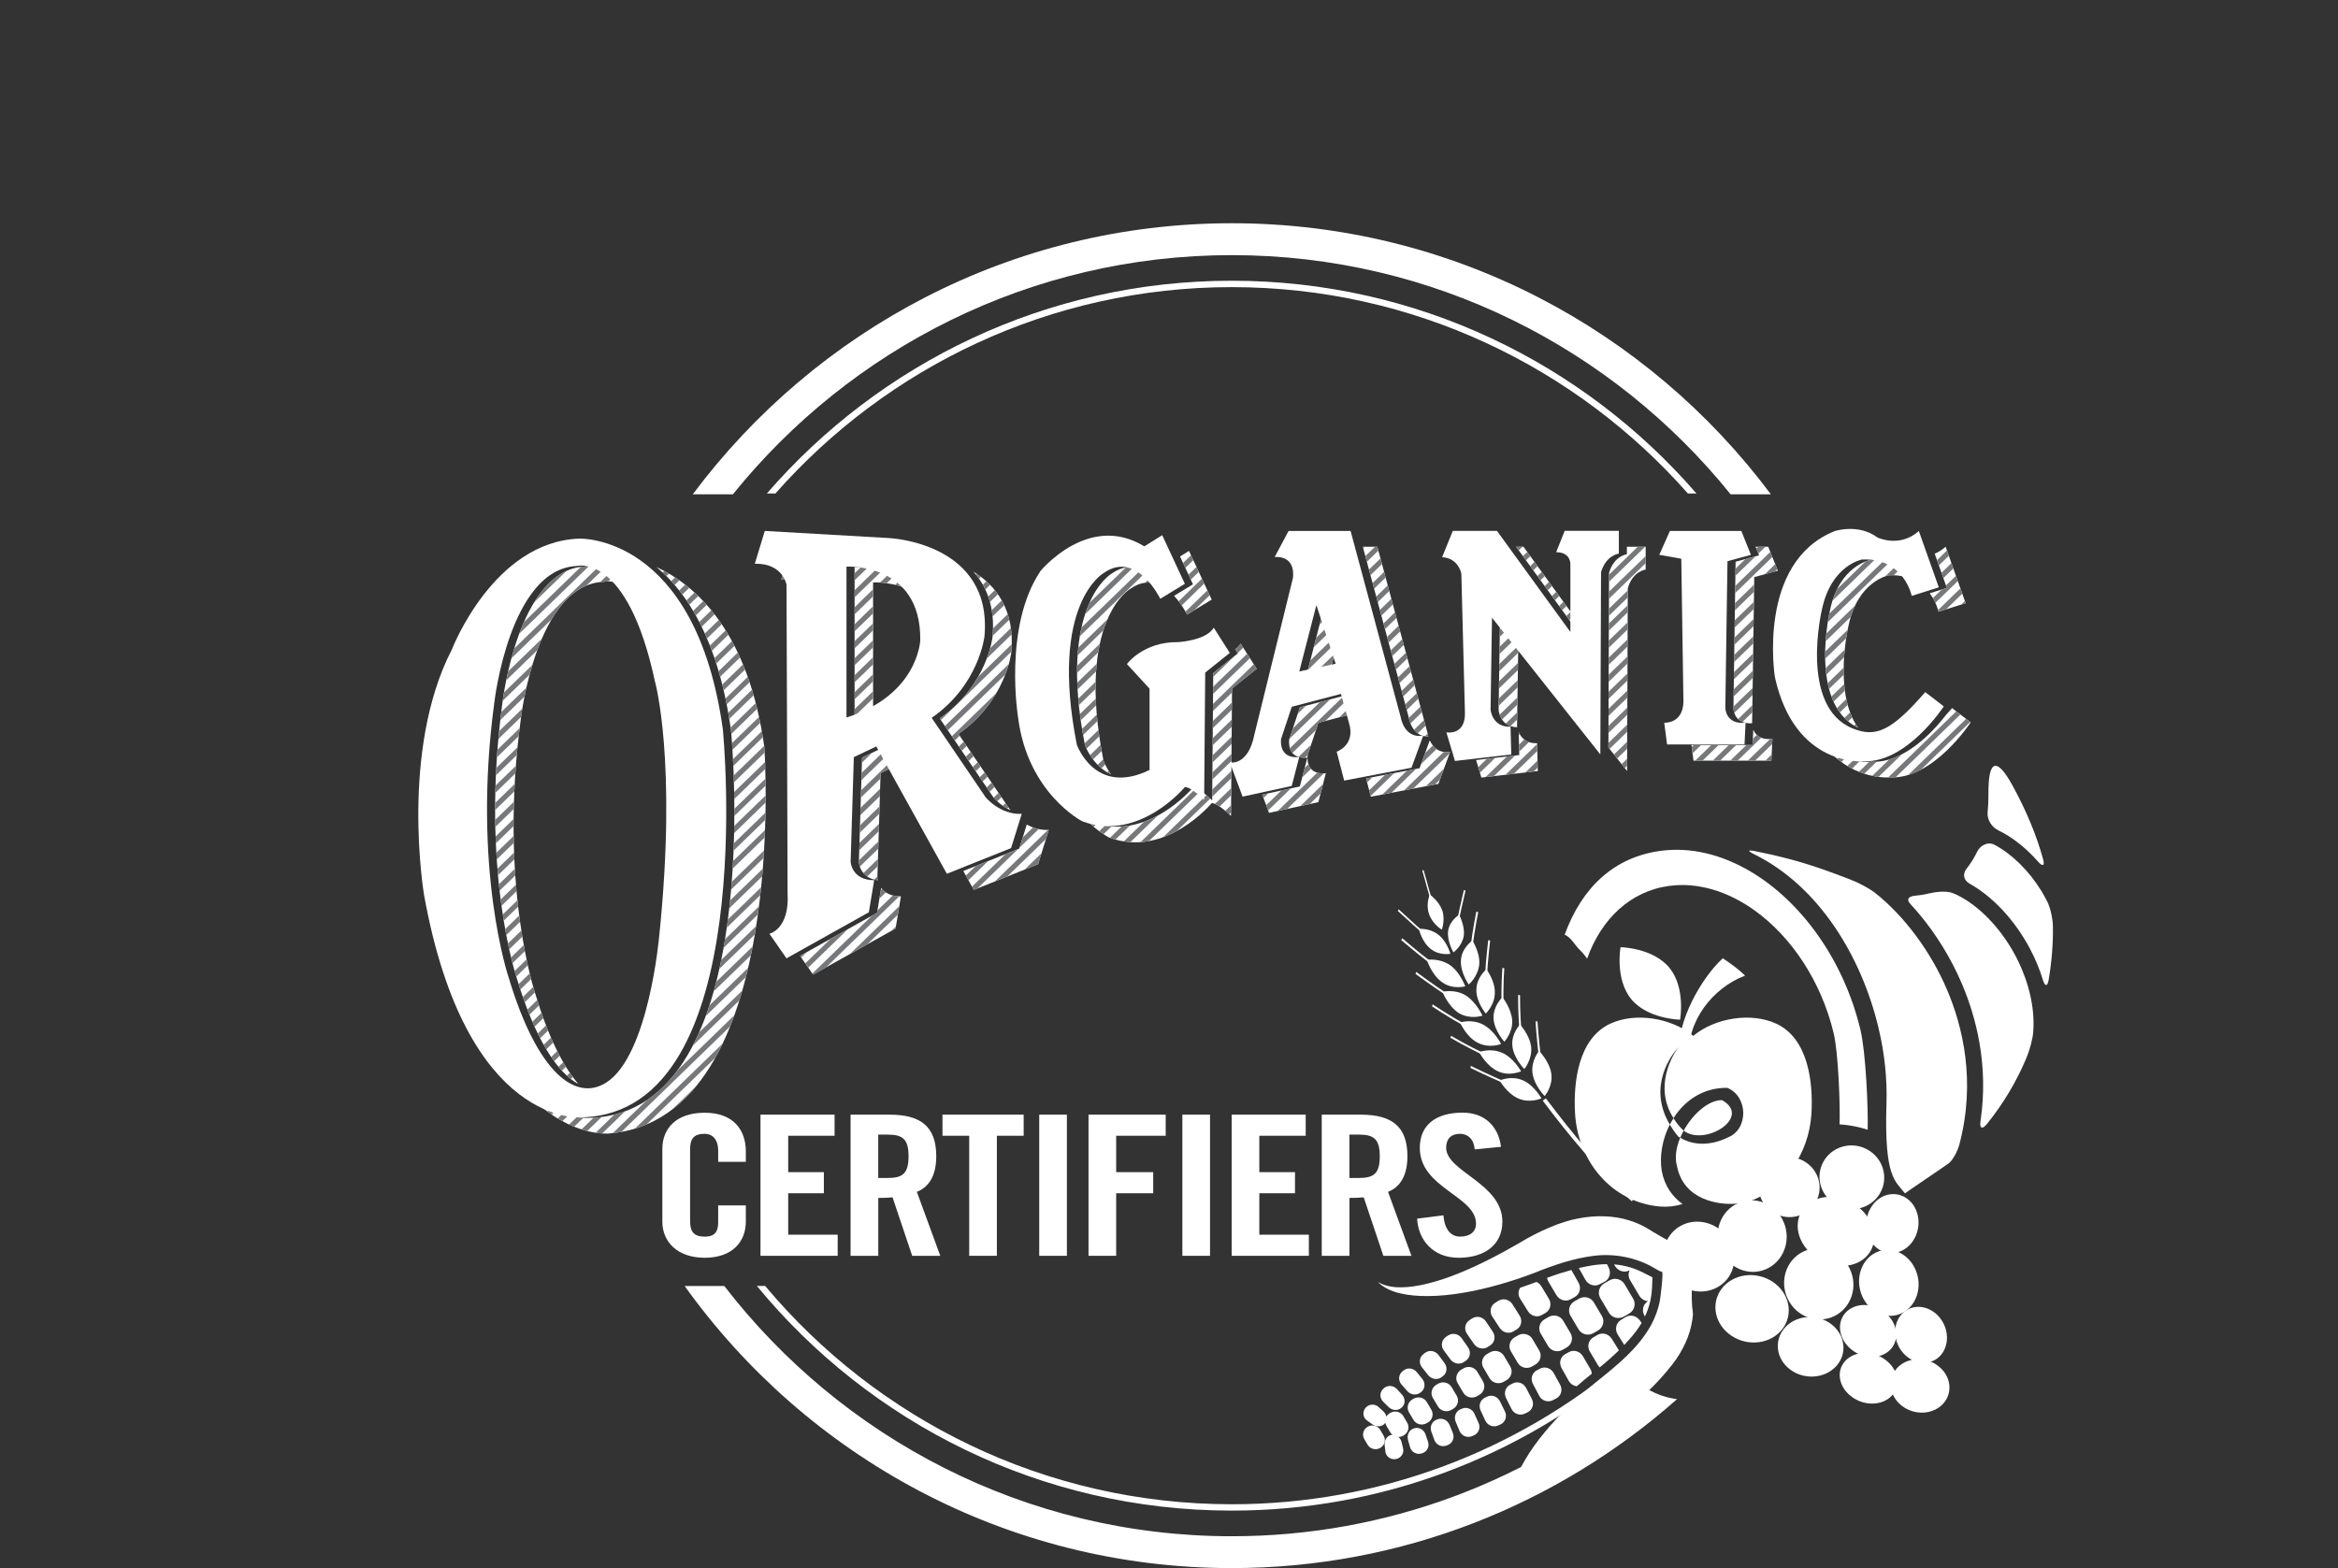 <svg xmlns="http://www.w3.org/2000/svg" xmlns:xlink="http://www.w3.org/1999/xlink" id="Layer_1" viewBox="0 0 489.52 328.38"><rect x="0" y="0" width="489.52" height="328.38" fill="#333333" stroke="none"/><defs><style>.cls-1{stroke:#77787b;stroke-width:1.07px;}.cls-1,.cls-2{fill:#fff;}.cls-3{clip-path:url(#clippath);}</style><clipPath id="clippath"><path class="cls-2" d="M112.09,208.14s-7.78-22.73-3.01-57.84c0,0,3.23-27.91,17.3-28.46,0,0,1.73-.47,4.17.76-4.28-5-8.06-3.96-8.06-3.96-14.05.55-17.28,28.44-17.28,28.44-4.76,35.09,3,57.8,3,57.8,3.83,12.75,8.45,19.74,12.91,22.15-3.19-3.67-6.31-9.82-9.04-18.9M160.05,156.57c-3.33-24.18-14.2-33.91-22.6-37.82,6.37,5.26,12.99,15.26,15.61,34.26,0,0,7.88,80.02-29.47,81.09,0,0-5.58.56-12.36-4.24,8.4,8.32,16.25,7.52,16.25,7.52,38.01-3,32.56-80.81,32.56-80.81M163.58,121.38c.97-.02,1.79.09,2.5.28-.29-.68-.85-1.59-1.88-2.32l-.62,2.04ZM183.63,191.17l-16.12,9.01,2.73,3.92,17.27-9.65,1.12-6.73c-2.25,0-3.47-.87-4.13-1.78l-.87,5.23ZM183.78,184.37c-.07-.29-.08-.48-.08-.48l.67-21.99,3.06-1.46-2.23-4.03-4.7,2.24-.67,21.96s.2,3.26,3.96,3.74M191.34,123.93c-4.5-5.61-12.41-5.16-12.41-5.16v31.6c1.42-.45,2.7-.95,3.87-1.5v-26.9s4.42-.25,8.54,1.96M211.74,136.64c.82-8.99-3.27-14.06-7.95-16.93,2.76,3.04,4.6,7.41,4.02,13.71,0,0-1.13,10.18-11.05,17.03l11.17,16.44s1.34,1.72,3.62,2.8l-10.88-16c9.93-6.86,11.07-17.05,11.07-17.05M217.35,180.98l2.24-7.18c-1.81.09-3.37-.44-4.61-1.12l-1.57,5.03-11.72,4.69,2.2,3.96,13.46-5.38ZM242.67,122.46c-2.06-2.58-5.59-5.4-9.91-2.34,0,0-11.42,6.42-5.6,35.92,0,0,1.51,4.31,5.47,6.12-1.12-1.51-1.59-2.87-1.59-2.87-5.83-29.54,5.61-35.97,5.61-35.97,2.25-1.6,4.29-1.59,6.02-.86M248.54,128.71l5.16-3.14-4.75-10.2-1.88,1.17,2.71,5.83-3.96,2.41c1.73,1.85,2.73,3.93,2.73,3.93M257.96,144.19l5.16-4.13-3.37-5.29c-.27.46-.67.85-1.14,1.18l.56.89-5.15,4.12-.22,26.66s-2.69-2.69-4.03-2.69c0,0-9.63,11.65-21.5,7.17,0,0-.5-.26-1.29-.8,2.79,2.84,5.18,4.07,5.18,4.07,11.89,4.49,21.54-7.18,21.54-7.18,1.35,0,4.04,2.69,4.04,2.69l.22-26.7ZM278.71,139.67l1.24-4.79-2.64-8.05-3.58,13.89,4.98-1.05ZM276.03,151.37l7.53-1.96-1.1-3.98-10.29,2.69-2.24,6.72s-.67,4.26,3.8,3.81l-1.57,6.05-7.88,1.72,1.43,3.81,10.32-2.24,1.57-6.06c-4.49.45-3.81-3.81-3.81-3.81l2.24-6.73ZM299.06,154.22c-.11-.36-.14-.61-.14-.61l-10.54-39.11h-3.04l9.65,35.85s.61,4,4.08,3.87M301.16,164.16l2.47-6.73c-2.5.42-3.71-1.14-4.27-2.39l-2.14,5.85-11.19,2.13.99,3.83,14.13-2.69ZM307.47,120.03c.05,0,.09.02.15.02-.02-.06-.04-.14-.07-.22l-.08.2ZM318.1,158.12l-9.04,1.05,1.1,3.67,11.82-1.37-.15-5.83c-2.36.09-3.39-1.25-3.85-2.32l.12,4.8ZM317.91,134.33l-3.84-4.84-.3,19.23s.29,3.53,3.9,3.57c-.03-.16-.04-.26-.04-.26l.27-17.71ZM317.44,114.5l13.04,17.97v-2.11l-11.5-15.86h-1.54ZM344.56,119.29v-4.79h-3.93v1.57s-2.69.3-3.73,3.88l-.14,36.57,3.91,4.94.15-38.29c1.05-3.59,3.74-3.89,3.74-3.89M352.94,119.51l.81.14-.03-1.89-.78,1.75ZM366.95,156.02h-12.8l.43,3.28h16.3l.22-4.56c-2.59.27-3.6-.94-4-1.94l-.16,3.22ZM367.3,120.86l4.94-1.35-2.02-5.01h-2.64l.72,1.8-4.91,1.34-.45,30.68s.01,3.38,3.91,3.15l.45-30.63ZM395.41,120.48c1.96-.1,3.55.24,4.87.8-1.47-2.07-4.11-4.22-8.76-3.98,0,0-6.42,1.19-8.35,10.45,0,0-4.67,19.64,5.88,24.66-5.35-7.4-2-21.46-2-21.46,1.94-9.27,8.38-10.47,8.38-10.47M407.38,149.81c-2.56,3.3-8.68,10.06-15.57,9.72,0,0-4.39.4-9.02-2.45,5.7,6.39,12.92,5.72,12.92,5.72,9.12.45,16.9-11.52,16.9-11.52l-3.89-2.99c-.46.53-.91,1.03-1.34,1.51M405.88,128.11l5.68-1.79-4.19-11.82c-.75.67-1.53,1.14-2.29,1.45l2.54,7.17-3.58,1.13c1.44,1.92,1.84,3.86,1.84,3.86"></path></clipPath></defs><path class="cls-2" d="M112.09,208.14s-7.78-22.73-3.01-57.84c0,0,3.23-27.91,17.3-28.46,0,0,1.73-.47,4.17.76-4.28-5-8.06-3.96-8.06-3.96-14.05.55-17.28,28.44-17.28,28.44-4.76,35.09,3,57.8,3,57.8,3.83,12.75,8.45,19.74,12.91,22.15-3.19-3.67-6.31-9.82-9.04-18.9M160.05,156.57c-3.33-24.18-14.2-33.91-22.6-37.82,6.37,5.26,12.99,15.26,15.61,34.26,0,0,7.88,80.02-29.47,81.09,0,0-5.58.56-12.36-4.24,8.4,8.32,16.25,7.52,16.25,7.52,38.01-3,32.56-80.81,32.56-80.81M163.58,121.38c.97-.02,1.79.09,2.5.28-.29-.68-.85-1.59-1.88-2.32l-.62,2.04ZM183.63,191.17l-16.12,9.01,2.73,3.92,17.27-9.65,1.12-6.73c-2.25,0-3.47-.87-4.13-1.78l-.87,5.23ZM183.78,184.37c-.07-.29-.08-.48-.08-.48l.67-21.99,3.06-1.46-2.23-4.03-4.7,2.24-.67,21.96s.2,3.26,3.96,3.74M191.34,123.93c-4.5-5.61-12.41-5.16-12.41-5.16v31.6c1.42-.45,2.7-.95,3.87-1.5v-26.9s4.42-.25,8.54,1.96M211.74,136.64c.82-8.99-3.27-14.06-7.95-16.93,2.76,3.04,4.6,7.41,4.02,13.71,0,0-1.13,10.18-11.05,17.03l11.17,16.44s1.34,1.72,3.62,2.8l-10.88-16c9.93-6.86,11.07-17.05,11.07-17.05M217.35,180.98l2.24-7.18c-1.81.09-3.37-.44-4.61-1.12l-1.57,5.03-11.72,4.69,2.2,3.96,13.46-5.38ZM242.67,122.46c-2.06-2.58-5.59-5.4-9.91-2.34,0,0-11.42,6.42-5.6,35.92,0,0,1.51,4.31,5.47,6.12-1.12-1.51-1.59-2.87-1.59-2.87-5.83-29.54,5.61-35.97,5.61-35.97,2.25-1.6,4.29-1.59,6.02-.86M248.54,128.71l5.16-3.14-4.75-10.2-1.88,1.17,2.71,5.83-3.96,2.41c1.73,1.85,2.73,3.93,2.73,3.93M257.96,144.19l5.16-4.13-3.37-5.29c-.27.46-.67.85-1.14,1.18l.56.89-5.15,4.12-.22,26.66s-2.69-2.69-4.03-2.69c0,0-9.63,11.65-21.5,7.17,0,0-.5-.26-1.29-.8,2.79,2.84,5.18,4.07,5.18,4.07,11.89,4.49,21.54-7.18,21.54-7.18,1.35,0,4.04,2.69,4.04,2.69l.22-26.7ZM278.71,139.67l1.24-4.79-2.64-8.05-3.58,13.89,4.98-1.05ZM276.03,151.37l7.53-1.96-1.1-3.98-10.29,2.69-2.24,6.72s-.67,4.26,3.8,3.81l-1.57,6.05-7.88,1.72,1.43,3.81,10.32-2.24,1.57-6.06c-4.49.45-3.81-3.81-3.81-3.81l2.24-6.73ZM299.06,154.22c-.11-.36-.14-.61-.14-.61l-10.54-39.11h-3.04l9.65,35.85s.61,4,4.08,3.87M301.16,164.16l2.47-6.73c-2.5.42-3.71-1.14-4.27-2.39l-2.14,5.85-11.19,2.13.99,3.83,14.13-2.69ZM307.47,120.03c.05,0,.09.02.15.02-.02-.06-.04-.14-.07-.22l-.08.2ZM318.1,158.12l-9.04,1.05,1.1,3.67,11.82-1.37-.15-5.83c-2.36.09-3.39-1.25-3.85-2.32l.12,4.8ZM317.91,134.33l-3.84-4.84-.3,19.23s.29,3.53,3.9,3.57c-.03-.16-.04-.26-.04-.26l.27-17.71ZM317.44,114.5l13.04,17.97v-2.11l-11.5-15.86h-1.54ZM344.56,119.29v-4.79h-3.93v1.57s-2.69.3-3.73,3.88l-.14,36.57,3.91,4.94.15-38.29c1.05-3.59,3.74-3.89,3.74-3.89M352.94,119.51l.81.14-.03-1.89-.78,1.75ZM366.95,156.02h-12.8l.43,3.28h16.3l.22-4.56c-2.59.27-3.6-.94-4-1.94l-.16,3.22ZM367.3,120.86l4.94-1.35-2.02-5.01h-2.64l.72,1.8-4.91,1.34-.45,30.68s.01,3.38,3.91,3.15l.45-30.63ZM395.41,120.48c1.96-.1,3.55.24,4.87.8-1.47-2.07-4.11-4.22-8.76-3.98,0,0-6.42,1.19-8.35,10.45,0,0-4.67,19.64,5.88,24.66-5.35-7.4-2-21.46-2-21.46,1.94-9.27,8.38-10.47,8.38-10.47M407.38,149.81c-2.56,3.3-8.68,10.06-15.57,9.72,0,0-4.39.4-9.02-2.45,5.7,6.39,12.92,5.72,12.92,5.72,9.12.45,16.9-11.52,16.9-11.52l-3.89-2.99c-.46.53-.91,1.03-1.34,1.51M405.88,128.11l5.68-1.79-4.19-11.82c-.75.67-1.53,1.14-2.29,1.45l2.54,7.17-3.58,1.13c1.44,1.92,1.84,3.86,1.84,3.86"></path><g class="cls-3"><line class="cls-1" x1="1.77" y1="207.26" x2="199.05" y2="15.87"></line><line class="cls-1" x1=".37" y1="212.17" x2="218.68" y2=".38"></line><line class="cls-1" x1="3.11" y1="213.08" x2="209.57" y2="12.78"></line><line class="cls-1" x1="3.3" y1="216.45" x2="213.38" y2="12.65"></line><line class="cls-1" x1="2.52" y1="220.77" x2="214.62" y2="15"></line><line class="cls-1" x1="3.39" y1="223.47" x2="216.48" y2="16.75"></line><line class="cls-1" x1="4.59" y1="225.87" x2="220.22" y2="16.68"></line><line class="cls-1" x1="2.98" y1="230.99" x2="228.42" y2="12.29"></line><line class="cls-1" x1="13.72" y1="224.13" x2="225.82" y2="18.36"></line><line class="cls-1" x1="14.44" y1="226.99" x2="228.84" y2="18.99"></line><line class="cls-1" x1="18.49" y1="226.62" x2="235.58" y2="16.01"></line><line class="cls-1" x1="22.35" y1="226.44" x2="228.81" y2="26.14"></line><line class="cls-1" x1="26.8" y1="225.68" x2="224.17" y2="34.2"></line><line class="cls-1" x1="31.37" y1="224.81" x2="233.25" y2="28.95"></line><line class="cls-1" x1="28.36" y1="231.27" x2="234.82" y2="30.98"></line><line class="cls-1" x1="36.28" y1="227.16" x2="242.74" y2="26.86"></line><line class="cls-1" x1="41.74" y1="225.41" x2="242.79" y2="30.37"></line><line class="cls-1" x1="42.53" y1="228.21" x2="250.66" y2="26.29"></line><line class="cls-1" x1="49.62" y1="224.89" x2="256.08" y2="24.6"></line><line class="cls-1" x1="48.58" y1="229.45" x2="257.73" y2="26.55"></line><line class="cls-1" x1="54.14" y1="227.62" x2="261.26" y2="26.68"></line><line class="cls-1" x1="57.47" y1="227.95" x2="264.59" y2="27.01"></line><line class="cls-1" x1="59.79" y1="229.26" x2="266.25" y2="28.96"></line><line class="cls-1" x1="65.16" y1="227.6" x2="271.62" y2="27.31"></line><line class="cls-1" x1="69.67" y1="226.79" x2="278.82" y2="23.88"></line><line class="cls-1" x1="73.36" y1="226.77" x2="280.48" y2="25.83"></line><line class="cls-1" x1="76.46" y1="227.32" x2="283.58" y2="26.39"></line><line class="cls-1" x1="79.99" y1="227.45" x2="286.45" y2="27.16"></line><line class="cls-1" x1="84.33" y1="226.81" x2="290.78" y2="26.51"></line><line class="cls-1" x1="85.95" y1="228.79" x2="298.05" y2="23.02"></line><line class="cls-1" x1="89.9" y1="228.52" x2="280.96" y2="43.15"></line><line class="cls-1" x1="93.22" y1="228.86" x2="291.87" y2="36.13"></line><line class="cls-1" x1="95.08" y1="230.6" x2="291.14" y2="40.4"></line><line class="cls-1" x1="97.99" y1="231.34" x2="298.24" y2="37.07"></line><line class="cls-1" x1="101.76" y1="231.25" x2="304.89" y2="34.18"></line><line class="cls-1" x1="104.37" y1="232.8" x2="301.64" y2="41.4"></line><line class="cls-1" x1="102.97" y1="237.71" x2="321.28" y2="25.92"></line><line class="cls-1" x1="105.7" y1="238.61" x2="312.16" y2="38.32"></line><line class="cls-1" x1="105.9" y1="241.98" x2="315.97" y2="38.18"></line><line class="cls-1" x1="105.11" y1="246.3" x2="317.21" y2="40.54"></line><line class="cls-1" x1="105.99" y1="249.01" x2="319.08" y2="42.28"></line><line class="cls-1" x1="107.18" y1="251.41" x2="322.82" y2="42.21"></line><line class="cls-1" x1="105.58" y1="256.52" x2="331.02" y2="37.82"></line><line class="cls-1" x1="116.32" y1="249.67" x2="328.42" y2="43.9"></line><line class="cls-1" x1="117.04" y1="252.52" x2="331.44" y2="44.53"></line><line class="cls-1" x1="121.09" y1="252.15" x2="338.18" y2="41.55"></line><line class="cls-1" x1="124.94" y1="251.97" x2="331.4" y2="51.68"></line><line class="cls-1" x1="129.39" y1="251.21" x2="326.76" y2="59.73"></line><line class="cls-1" x1="133.96" y1="250.34" x2="335.84" y2="54.48"></line><line class="cls-1" x1="130.96" y1="256.81" x2="337.42" y2="56.52"></line><line class="cls-1" x1="138.87" y1="252.69" x2="345.33" y2="52.4"></line><line class="cls-1" x1="144.34" y1="250.95" x2="345.38" y2="55.91"></line><line class="cls-1" x1="145.13" y1="253.74" x2="353.26" y2="51.83"></line><line class="cls-1" x1="152.22" y1="250.43" x2="358.67" y2="50.13"></line><line class="cls-1" x1="151.18" y1="254.99" x2="360.33" y2="52.08"></line><line class="cls-1" x1="156.74" y1="253.16" x2="363.86" y2="52.22"></line><line class="cls-1" x1="160.06" y1="253.49" x2="367.18" y2="52.55"></line><line class="cls-1" x1="162.38" y1="254.79" x2="368.84" y2="54.5"></line><line class="cls-1" x1="167.76" y1="253.14" x2="374.22" y2="52.84"></line><line class="cls-1" x1="172.27" y1="252.32" x2="381.42" y2="49.42"></line><line class="cls-1" x1="175.96" y1="252.3" x2="383.08" y2="51.37"></line><line class="cls-1" x1="179.05" y1="252.86" x2="386.17" y2="51.92"></line><line class="cls-1" x1="182.58" y1="252.99" x2="389.04" y2="52.7"></line><line class="cls-1" x1="186.92" y1="252.34" x2="393.38" y2="52.05"></line><line class="cls-1" x1="188.55" y1="254.32" x2="400.65" y2="48.56"></line><line class="cls-1" x1="192.49" y1="254.05" x2="383.56" y2="68.69"></line><line class="cls-1" x1="195.81" y1="254.39" x2="394.46" y2="61.67"></line><line class="cls-1" x1="197.68" y1="256.14" x2="393.74" y2="65.93"></line><line class="cls-1" x1="200.58" y1="256.88" x2="400.84" y2="62.6"></line><line class="cls-1" x1="204.35" y1="256.78" x2="407.48" y2="59.71"></line><line class="cls-1" x1="186.03" y1="277.65" x2="383.31" y2="86.25"></line><line class="cls-1" x1="184.63" y1="282.56" x2="402.95" y2="70.77"></line><line class="cls-1" x1="187.37" y1="283.46" x2="393.83" y2="83.17"></line><line class="cls-1" x1="187.56" y1="286.83" x2="397.64" y2="83.03"></line><line class="cls-1" x1="186.78" y1="291.15" x2="398.88" y2="85.38"></line><line class="cls-1" x1="187.66" y1="293.85" x2="400.75" y2="87.13"></line><line class="cls-1" x1="188.85" y1="296.26" x2="404.49" y2="87.06"></line><line class="cls-1" x1="187.25" y1="301.37" x2="412.68" y2="82.67"></line><line class="cls-1" x1="197.98" y1="294.51" x2="410.08" y2="88.75"></line><line class="cls-1" x1="198.71" y1="297.37" x2="413.11" y2="89.37"></line><line class="cls-1" x1="202.76" y1="297" x2="419.84" y2="86.4"></line><line class="cls-1" x1="206.61" y1="296.82" x2="413.07" y2="96.53"></line><line class="cls-1" x1="211.06" y1="296.06" x2="408.43" y2="104.58"></line><line class="cls-1" x1="215.63" y1="295.19" x2="417.51" y2="99.33"></line><line class="cls-1" x1="212.63" y1="301.66" x2="419.08" y2="101.37"></line><line class="cls-1" x1="220.54" y1="297.54" x2="427" y2="97.25"></line><line class="cls-1" x1="226.01" y1="295.8" x2="427.05" y2="100.76"></line><line class="cls-1" x1="226.79" y1="298.59" x2="434.93" y2="96.68"></line><line class="cls-1" x1="233.88" y1="295.27" x2="440.34" y2="94.98"></line><line class="cls-1" x1="232.85" y1="299.84" x2="442" y2="96.93"></line><line class="cls-1" x1="238.4" y1="298" x2="445.52" y2="97.07"></line><line class="cls-1" x1="241.73" y1="298.33" x2="448.85" y2="97.4"></line><line class="cls-1" x1="244.05" y1="299.64" x2="450.51" y2="99.35"></line><line class="cls-1" x1="249.43" y1="297.99" x2="455.88" y2="97.69"></line><line class="cls-1" x1="253.94" y1="297.17" x2="463.09" y2="94.27"></line><line class="cls-1" x1="257.63" y1="297.15" x2="464.75" y2="96.21"></line><line class="cls-1" x1="260.72" y1="297.71" x2="467.84" y2="96.77"></line><line class="cls-1" x1="264.25" y1="297.84" x2="470.71" y2="97.55"></line><line class="cls-1" x1="268.59" y1="297.19" x2="475.05" y2="96.9"></line><line class="cls-1" x1="270.22" y1="299.17" x2="482.32" y2="93.41"></line><line class="cls-1" x1="274.16" y1="298.9" x2="465.22" y2="113.54"></line><line class="cls-1" x1="277.48" y1="299.24" x2="476.13" y2="106.52"></line><line class="cls-1" x1="279.35" y1="300.99" x2="475.4" y2="110.78"></line><line class="cls-1" x1="282.25" y1="301.73" x2="482.51" y2="107.45"></line><line class="cls-1" x1="286.02" y1="301.63" x2="489.15" y2="104.56"></line></g><path class="cls-2" d="M177.23,150.26v-31.6s15.68-.9,15.45,15.46c0,0-.45,11.43-15.45,16.14M206.24,166.77l-11.17-16.44c9.91-6.85,11.05-17.03,11.05-17.03,1.79-19.72-20.01-20.62-20.01-20.62l-25.98-1.49-2.09,6.87c5.9-.15,6.64,4.41,6.64,4.41l.22,64.55c.45,7.62-3.81,8.52-3.81,8.52l3.58,5.15,17.24-9.64,1.12-6.72c-4.7,0-4.93-3.81-4.93-3.81l.67-21.96,4.7-2.24,14.78,26.67,13.44-5.38,2.24-7.17c-4.7.22-7.72-3.66-7.72-3.66"></path><path class="cls-2" d="M243.34,112.08l4.74,10.18-5.15,3.14s-4.93-10.3-11.87-5.38c0,0-11.42,6.42-5.6,35.92,0,0,3.81,10.9,15.23,5.3v-17.02l-4.74-5.15s3.4-4.71,10.79-4.6c0,0,5.82-.33,7.39-3.02l3.36,5.28-5.15,4.12-.22,26.66s-2.69-2.69-4.03-2.69c0,0-9.63,11.65-21.5,7.17,0,0-11.42-5.83-13.43-21.73,0,0-3.13-19.04,4.7-30.69,0,0,10.08-12.32,21.72-5.15l3.76-2.34Z"></path><path class="cls-2" d="M272.04,140.61l3.58-13.89,4.03,12.28-7.61,1.61ZM293.29,150.24l-10.51-39.05h-12.98l-2.91,5.45c4.7-.22,3.8,4.48,3.8,4.48l-8.05,32.71c-1.34,6.72-5.15,5.83-5.15,5.83l2.68,7.17,10.29-2.24,1.57-6.05c-4.47.45-3.8-3.81-3.8-3.81l2.24-6.72,10.29-2.69,1.68,6.05c1.45,4.7-2.57,6.05-2.57,6.05l1.57,6.05,14.09-2.69,2.46-6.72c-4.03.67-4.7-3.81-4.7-3.81"></path><path class="cls-2" d="M347.41,116.19l2.23-5h14.95l2.01,5-4.91,1.34-.45,30.68s0,3.58,4.24,3.14l-.22,4.55h-16.22l-.59-4.55s3.87.3,4.02-4.33l-.45-30.01-4.61-.82Z"></path><path class="cls-2" d="M401.76,111.21l4.18,11.79-5.67,1.79s-1.64-8.06-10.44-7.61c0,0-6.42,1.19-8.36,10.45,0,0-4.85,20.34,6.43,24.92,4.87,1.98,8.13.52,15.2-7.61l3.88,2.99s-7.76,11.94-16.86,11.49c0,0-14.32,1.34-18.5-17.61,0,0-3.88-24.03,12.53-30.59,0,0,4.95-1.64,8.95,1.34,0,0,4.62,2.24,8.65-1.34"></path><path class="cls-2" d="M301.94,116.7l2.24-5.52h9.25l15.37,21.17v-14.17s.15-2.54-2.98-2.54l1.79-4.47h11.34v4.77s-2.68.3-3.73,3.88l-.15,38.17-22.68-28.63-.3,19.24s.3,3.73,4.18,3.58l.15,5.82-11.79,1.36-1.79-5.99s4.03.75,3.88-4.17l-.75-29.08s-.6-3.28-4.03-3.43"></path><path class="cls-2" d="M138.03,195.95s-2.17,25.05-11.08,30.75c-6.31,4.04-14.35-1.71-20.43-21.93,0,0-7.77-22.71-3-57.8,0,0,3.22-27.89,17.28-28.44,0,0,10.52-2.91,16.33,24.18,0,0,4.68,16.53.9,53.24M151.37,152.9c-5.67-41.13-30.09-40.1-30.09-40.1-18.01.62-26.69,23.26-26.69,23.26-10.93,21.16-5.8,51.38-5.8,51.38,8.85,49.07,33.11,46.55,33.11,46.55,37.35-1.07,29.46-81.09,29.46-81.09"></path><path class="cls-2" d="M150.37,243.29v-2.29c0-2.5-1.31-3.56-2.8-3.56-2.33,0-3.08,1.06-3.08,3.27v14.99c0,2.21.75,3.28,3.08,3.28,2.1,0,2.8-1.06,2.8-2.99v-3.56h5.79v3.4c0,4.18-2.8,7.57-8.6,7.57s-8.88-3.4-8.88-7.57v-15.23c0-4.18,2.8-7.57,8.88-7.57s8.6,3.68,8.6,8.11v2.17h-5.79Z"></path><polygon class="cls-2" points="159.23 262.99 159.23 233.43 174.74 233.43 174.74 237.85 165.03 237.85 165.03 245.47 172.5 245.47 172.5 249.89 165.03 249.89 165.03 258.57 175.39 258.57 175.39 262.99 159.23 262.99"></polygon><path class="cls-2" d="M183.88,246.69h2.05c3.13,0,4.3-1.02,4.3-4.54s-1.17-4.54-4.3-4.54h-2.05v9.09ZM183.88,262.99h-5.79v-29.56h8.13c6.49,0,9.81,2.41,9.81,8.72,0,4.75-2.1,6.67-4.06,7.45l4.9,13.39h-5.88l-4.11-12.24c-.75.08-1.96.12-2.99.12v12.12Z"></path><polygon class="cls-2" points="202.93 237.85 197.33 237.85 197.33 233.43 214.33 233.43 214.33 237.85 208.72 237.85 208.72 262.99 202.93 262.99 202.93 237.85"></polygon><rect class="cls-2" x="217.59" y="233.43" width="5.79" height="29.56"></rect><polygon class="cls-2" points="227.91 262.99 227.91 233.43 244.07 233.43 244.07 237.85 233.7 237.85 233.7 245.47 241.45 245.47 241.45 249.89 233.7 249.89 233.7 262.99 227.91 262.99"></polygon><rect class="cls-2" x="247.56" y="233.43" width="5.79" height="29.56"></rect><polygon class="cls-2" points="257.88 262.99 257.88 233.43 273.38 233.43 273.38 237.85 263.67 237.85 263.67 245.47 271.14 245.47 271.14 249.89 263.67 249.89 263.67 258.57 274.04 258.57 274.04 262.99 257.88 262.99"></polygon><path class="cls-2" d="M282.53,246.69h2.06c3.13,0,4.3-1.02,4.3-4.54s-1.17-4.54-4.3-4.54h-2.06v9.09ZM282.53,262.99h-5.79v-29.56h8.13c6.49,0,9.81,2.41,9.81,8.72,0,4.75-2.1,6.67-4.06,7.45l4.9,13.39h-5.88l-4.11-12.24c-.75.08-1.96.12-2.99.12v12.12Z"></path><path class="cls-2" d="M308.77,240.72c-.23-2.54-1.78-3.28-3.08-3.28-1.87,0-2.9,1.06-2.9,2.91,0,5.04,11.77,7.45,11.77,15.48,0,4.87-3.74,7.57-9.16,7.57s-8.45-3.77-8.69-8.19l5.51-.7c.23,2.99,1.59,4.46,3.46,4.46,2.01,0,3.36-.94,3.36-2.7,0-5.86-11.77-7.41-11.77-15.89,0-4.71,3.27-7.37,8.97-7.37,4.72,0,7.52,2.99,8.03,7.16l-5.51.53Z"></path><path class="cls-2" d="M392.54,186.95c-1.23-.97-3.49-2.12-4.96-2.69-6.18-2.38-11.28-4.26-20.12-6.01-1.55-.31-1.62-.07-.21.63,13.59,6.69,22.46,21.4,26.03,36.23,1.34,5.55,1.87,10.98,1.7,16.09-.5,15.51,1.9,16.14,3.87,18.71.46-.37,8.82-5.99,9.27-6.37.74-.64,1.73-2.37,2.12-3.86,3.52-13.29.67-24.79-2.58-32.41-3.46-8.11-9.04-15.54-15.11-20.32"></path><path class="cls-2" d="M427.76,179.88c-1.37-4.96-3.47-10.06-6.39-15.38-3.4-6.19-5.1-5.27-5.04,1.76.01,1.34-.05,2.62-.17,3.83-.16,1.54.83,3.12,2.24,3.8,2.88,1.39,5.75,3.64,8.27,6.5,1.03,1.17,1.5.97,1.09-.52"></path><path class="cls-2" d="M413.94,178.42c-.61,1.26-1.32,2.4-2.12,3.4-.97,1.22-.74,2.5.63,3.27,4.76,2.68,9.35,7.53,12.56,13.56,1.13,2.13,2.04,4.32,2.71,6.53.45,1.48.97,1.48,1.23-.04.63-3.74.94-7.45.88-11.18-.03-1.54-.53-3.86-1.17-5.13-.44-.88-.88-1.64-1.24-2.24-2.65-4.31-6.25-7.78-9.81-9.67-1.39-.74-3,.1-3.67,1.5"></path><path class="cls-2" d="M408.93,187.06c-1.45-.61-3.89-.25-5.43.12-.78.19-1.57.32-2.37.38-1.58.13-2.06.77-1.13,1.77.55.6,1.1,1.21,1.64,1.85,3.69,4.36,6.85,9.48,9.12,14.81,2.99,7,5.65,17.07,3.91,28.8-.23,1.53.36,1.81,1.34.6,3.51-4.35,6.27-9.04,8.3-13.9.6-1.43,1.29-3.85,1.4-5.39.52-6.84-2.15-12.99-3.71-15.93-3.31-6.23-8.31-11.14-13.07-13.12"></path><path class="cls-2" d="M332.31,200.74c2.96-8.29,9.06-14.14,17.21-15.22,6.07-.8,12.31,1.17,17.84,5.13,7.63,5.47,13.92,14.72,16.56,25.7,1,4.17,1.39,15.28,1.24,19.11,2.04.13,4.02.52,5.89,1.13.11-4.44-.38-16.18-1.53-20.98-3.54-14.72-12.47-26.88-23.04-33.12-5.95-3.51-12.41-5.15-18.73-4.31-9.8,1.3-16.52,7.64-20.15,17.56,1.4.61,2.05,2.1,3.17,3.19.58.56,1.09,1.18,1.53,1.82"></path><path class="cls-2" d="M299.22,191.47c.74,2.07,2.65,3.24,2.68,3.22-.03,0,.76-2.12.05-4.11-.74-1.97-2.6-3.23-2.58-3.25-.02,0-.91,2.1-.14,4.15"></path><path class="cls-2" d="M300.39,190.03c-.95-2.55-1.54-5.2-2.32-7.81l-.29.06c.78,2.62,1.38,5.28,2.32,7.84l.29-.09Z"></path><path class="cls-2" d="M305.89,201.01c-.21,2.58,1.62,5.2,1.65,5.15.02,0,1.94-1.67,2.18-4.21.2-2.52-1.47-4.98-1.43-5,.03,0-2.22,1.5-2.4,4.06"></path><path class="cls-2" d="M308.12,200.36c.24-3.19.82-6.36,1.38-9.34l-.39-.12c-.59,3-1.13,6.16-1.4,9.35l.41.11Z"></path><path class="cls-2" d="M309.12,207.21c-.09,2.63,1.99,5.06,1.97,5.05,0,0,1.89-1.82,1.89-4.33.07-2.57-1.76-4.93-1.76-4.93,0,0-2.04,1.62-2.1,4.21"></path><path class="cls-2" d="M311.29,206.41c.04-3.2.37-6.4.71-9.44l-.4-.09c-.34,3.04-.69,6.26-.72,9.47l.41.07Z"></path><path class="cls-2" d="M312.71,213.22c.1,2.6,2.28,4.94,2.26,4.94,0,0,1.79-1.93,1.65-4.46-.17-2.51-2.02-4.84-2.06-4.84,0,0-1.93,1.76-1.85,4.37"></path><path class="cls-2" d="M314.83,212.3c-.09-3.24-.08-6.42.13-9.53l-.4-.07c-.21,3.12-.24,6.3-.14,9.56l.42.05Z"></path><path class="cls-2" d="M316.65,219.02c.26,2.59,2.5,4.86,2.51,4.85.01.01,1.67-2.02,1.43-4.57-.27-2.54-2.35-4.73-2.33-4.75.02-.01-1.87,1.88-1.61,4.46"></path><path class="cls-2" d="M318.72,217.99c-.29-3.25-.49-6.43-.46-9.58l-.4-.05c-.03,3.16.17,6.35.43,9.6l.43.04Z"></path><path class="cls-2" d="M320.86,224.69c.32,2.6,2.55,4.84,2.56,4.84,0,0,1.72-1.98,1.4-4.58-.3-2.58-2.58-4.86-2.57-4.86,0,0-1.71,1.99-1.39,4.59"></path><path class="cls-2" d="M322.91,223.61c-.46-3.33-.78-6.58-1-9.7l-.41-.03c.21,3.14.52,6.37.98,9.71l.43.02Z"></path><path class="cls-2" d="M303.56,202.08c2.19,1.52,3.2,4.49,3.24,4.47.02,0-2.6.75-4.8-.81-2.25-1.54-3.27-4.72-3.23-4.73.02,0,2.56-.42,4.79,1.08"></path><path class="cls-2" d="M301.65,203.36c-2.87-1.95-5.5-4.17-8.27-6.49l.21-.39c2.71,2.33,5.39,4.53,8.22,6.49l-.17.39Z"></path><path class="cls-2" d="M303.21,194.93c-.3,2.19,1.12,4.54,1.11,4.52,0,0,1.84-1.34,2.16-3.49.28-2.15-1-4.37-.96-4.4.02,0-2,1.18-2.31,3.37"></path><path class="cls-2" d="M305.18,194.5c.4-2.73,1.08-5.43,1.66-7.98l-.34-.13c-.59,2.57-1.24,5.26-1.68,7.99l.35.11Z"></path><path class="cls-2" d="M301.14,195.73c1.83,1.4,2.53,4.01,2.53,4.01,0,0-2.23.45-4.07-.98-1.89-1.44-2.54-4.21-2.5-4.22.02-.02,2.21-.23,4.04,1.19"></path><path class="cls-2" d="M299.42,196.71c-2.34-1.83-4.46-3.87-6.75-5.94l.19-.33c2.27,2.09,4.42,4.11,6.73,5.94l-.17.33Z"></path><path class="cls-2" d="M306.87,208.44c2.22,1.4,3.52,4.25,3.52,4.26,0-.01-2.49.87-4.87-.49-2.3-1.42-3.52-4.52-3.51-4.51,0,0,2.58-.64,4.86.75"></path><path class="cls-2" d="M305.03,209.84c-2.96-1.77-5.76-3.77-8.66-5.89l.16-.41c2.9,2.12,5.68,4.14,8.64,5.91l-.14.39Z"></path><path class="cls-2" d="M310.54,214.58c2.33,1.23,3.76,4.03,3.75,4.05,0,0-2.42,1-4.85-.24-2.45-1.2-3.74-4.29-3.76-4.26,0-.01,2.53-.81,4.86.45"></path><path class="cls-2" d="M308.79,216.09c-2.99-1.62-6.01-3.37-8.96-5.34l.14-.41c2.95,1.96,5.93,3.73,8.94,5.34l-.13.4Z"></path><path class="cls-2" d="M314.56,220.49c2.41,1.11,3.92,3.87,3.92,3.87,0-.03-2.38,1.12-4.83,0-2.46-1.11-3.98-4.04-3.96-4.05.02,0,2.43-.91,4.86.18"></path><path class="cls-2" d="M312.91,222.1c-3.07-1.44-6.19-3-9.22-4.77l.12-.41c3.02,1.78,6.14,3.33,9.21,4.78l-.1.41Z"></path><path class="cls-2" d="M318.8,226.21c2.42,1.05,3.95,3.82,3.95,3.81,0,0-2.4,1.08-4.82.04-2.44-1.06-3.93-3.78-3.95-3.79,0,0,2.4-1.09,4.82-.05"></path><path class="cls-2" d="M317.18,227.85c-3.04-1.26-6.15-2.67-9.31-4.21l.09-.42c3.15,1.55,6.27,2.97,9.31,4.22l-.1.42Z"></path><path class="cls-2" d="M341.65,251.57l.54-.61c-7.01-6.33-12.72-13.24-18.52-20.94l-.66.48c5.64,7.48,11.64,14.77,18.64,21.07"></path><path class="cls-2" d="M349.2,286.89c2.39-2.72,4.2-6,4.91-9.29.19-.83.3-1.64.36-2.43-.64-4.51.07-8.34.28-9.44.37-2.01.29-2.38,1.01-4.22-.02-.02-.04-.05-.06-.04-.87.3-2.4,0-4.12-.68-2.77-1.09-4.45-2.21-6.97-3.72-1.05-.59-2.23-1.12-3.53-1.51-3.25-1.02-7.05-1.1-10.63-.39-3.58.63-8.27,2.65-12.37,5.16-4.05,2.34-8.57,4.71-12.93,6.44-4.35,1.74-8.58,2.8-11.72,2.82-3.17.1-4.95-1.13-4.92-1.13-.05-.03,1.37,1.69,4.75,2.41,3.3.79,8.03.72,12.99-.12,4.98-.82,10.22-2.37,14.88-4.13,3.99-1.62,8.22-3.08,12.51-3.62,4.46-.57,9.13.37,12.94,2.68.43.26.91.55,1.41.68.33.08-.33,5.35-.43,5.88-.33,1.86-.98,3.64-1.89,5.3-2.65,4.79-6.96,8.26-11.19,11.66-3.86,3.11-7.82,6.83-11,10.67-3.2,3.83-5.59,7.84-6.52,11.05-1.03,3.25-.21,3.68-.21,3.62-.02.03-.23-.46,1.43-3.12,1.57-2.67,8.92-5.9,12.61-8.76,3.69-2.88,4.21-4.53,8.28-6.83,4.25-2.26,7.83-6.19,10.16-8.94"></path><path class="cls-2" d="M298.47,300.38c-.35-1.01-1.41-1.57-2.35-1.27l-.12.04c-.94.29-1.48,1.33-1.2,2.37l.43,1.54c.28,1.03,1.37,1.63,2.41,1.32l.13-.04c1.04-.32,1.57-1.42,1.22-2.43l-.52-1.51Z"></path><path class="cls-2" d="M321.7,268.46c-1,.38-2.15.79-3.41,1.21-.44.67-.48,1.57-.01,2.31l1.63,2.61c.64,1.03,1.96,1.37,2.94.79l.78-.46c.99-.59,1.29-1.89.67-2.92l-1.58-2.63c-.25-.42-.61-.72-1.02-.9"></path><path class="cls-2" d="M336.44,264.74c-1.3,0-2.66.15-4.06.44-.01,0-.03,0-.04,0-.51.09-1.1.21-1.77.37l1.36,2.44c.61,1.09,1.95,1.52,2.99.97l1.03-.54c1.05-.54,1.43-1.87.86-2.98l-.37-.72Z"></path><path class="cls-2" d="M323.91,267.6c.04.26.13.52.28.77l1.69,2.86c.63,1.05,1.96,1.44,2.97.87l.9-.51c1.02-.57,1.36-1.89.76-2.96l-1.51-2.67c-1.44.39-3.15.93-5.1,1.65"></path><path class="cls-2" d="M308.23,276.1l-.56.37c-.95.62-1.18,1.91-.51,2.87l1.47,2.12c.66.95,1.94,1.23,2.87.62l.54-.35c.92-.6,1.16-1.88.51-2.84l-1.43-2.15c-.64-.97-1.94-1.26-2.89-.63"></path><path class="cls-2" d="M313.73,272.41l-.68.42c-.98.61-1.25,1.92-.59,2.91l1.55,2.36c.65.99,1.95,1.3,2.91.7l.66-.41c.96-.59,1.22-1.88.59-2.88l-1.51-2.39c-.63-1-1.95-1.32-2.93-.71"></path><path class="cls-2" d="M334.93,286.37c1.62-1.32,2.96-2.53,4.03-3.59l-1.5-2.41c-.65-1.04-1.98-1.4-2.99-.81l-.89.52c-1.01.59-1.33,1.92-.7,2.97l1.69,2.85c.1.18.23.33.37.46"></path><path class="cls-2" d="M324.24,275.8l-.84.48c-1.06.61-1.43,1.94-.82,2.98l1.56,2.64c.62,1.04,1.97,1.38,3.04.77l.84-.48c1.06-.61,1.43-1.94.82-2.98l-1.56-2.64c-.61-1.04-1.97-1.38-3.04-.78"></path><path class="cls-2" d="M333.61,279.19l.96-.55c1.08-.62,1.46-1.98.83-3.04l-1.69-2.85c-.62-1.06-2.01-1.41-3.09-.79l-.96.55c-1.08.62-1.46,1.98-.83,3.04l1.69,2.85c.63,1.06,2.01,1.41,3.1.79"></path><path class="cls-2" d="M341.29,280.32s.02-.02.03-.03c.95-1.06,1.74-2.13,2.39-3.24l-.33-.48c-.7-1.04-2.06-1.36-3.06-.73l-.98.61c-1,.62-1.29,1.98-.62,3.04l1.36,2.17c.47-.49.87-.94,1.21-1.33"></path><path class="cls-2" d="M303.17,279.69l-.44.3c-.92.64-1.11,1.91-.43,2.82l1.39,1.88c.68.92,1.94,1.15,2.83.54l.42-.29c.89-.61,1.08-1.86.43-2.79l-1.34-1.91c-.66-.94-1.93-1.18-2.85-.55"></path><path class="cls-2" d="M345.52,272.52c.03-.13.06-.27.08-.41.15-.75.25-1.52.29-2.3.05-.8.07-1.55.09-2.28v-.03s-.02,0-.03-.02c-.65-.34-1.33-.69-2.06-1.05-.61-.3-1.23-.56-1.85-.78-.16-.06-.33-.11-.5-.17-1.16-.36-2.35-.6-3.58-.7l.09.19c.58,1.13,1.91,1.63,2.96,1.14l.19-.09c-.3.65-.29,1.43.11,2.09l1.94,3.27c.39.66,1.07,1.05,1.79,1.12l-.17.12c-.94.66-1.17,2.03-.46,3.08.49-1.04.86-2.1,1.11-3.2"></path><path class="cls-2" d="M293.91,300.59c.95-.54,1.27-1.73.72-2.65l-.81-1.38c-.55-.92-1.75-1.23-2.7-.69l-.12.07c-.32.18-.57.44-.73.73-.08-.39-.28-.78-.61-1.08l-1-.92c-.77-.72-2-.69-2.73.14-.73.83-.58,2.07.29,2.67l1.11.8c.87.61,1.99.54,2.59-.15.05-.06.09-.12.13-.17.04.22.12.43.23.63l.82,1.38c.12.2.27.37.44.51-.07,0-.15,0-.22.02-.9.17-1.52,1.1-1.41,2.14l.16,1.35c.11,1.04,1.13,1.78,2.22,1.56,1.09-.21,1.73-1.25,1.48-2.26l-.32-1.31c-.11-.43-.35-.8-.65-1.06.34,0,.69-.08,1.01-.26l.12-.07Z"></path><path class="cls-2" d="M303.49,298.39c-.41-1.01-1.53-1.52-2.49-1.16l-.24.09c-.96.36-1.44,1.47-1.07,2.5l.63,1.73c.37,1.03,1.5,1.56,2.53,1.18l.25-.1c1.02-.38,1.5-1.53,1.09-2.54l-.7-1.71Z"></path><path class="cls-2" d="M308.72,296.07c-.46-1.02-1.62-1.49-2.59-1.08l-.36.15c-.97.41-1.41,1.57-.99,2.6l.81,1.93c.43,1.03,1.61,1.52,2.62,1.09l.37-.16c1.02-.43,1.46-1.62.99-2.63l-.86-1.9Z"></path><path class="cls-2" d="M314.07,293.48c-.5-1.02-1.7-1.47-2.68-1.01l-.47.22c-.98.46-1.4,1.65-.92,2.68l.98,2.12c.48,1.03,1.69,1.5,2.71,1.03l.48-.22c1.02-.47,1.43-1.69.93-2.71l-1.03-2.09Z"></path><path class="cls-2" d="M320.72,292.95l-1.19-2.29c-.54-1.03-1.77-1.46-2.76-.96l-.58.29c-.99.49-1.38,1.72-.87,2.76l1.15,2.31c.51,1.04,1.76,1.48,2.79.98l.6-.29c1.02-.51,1.41-1.76.87-2.79"></path><path class="cls-2" d="M322.26,292.3c.55,1.05,1.84,1.46,2.87.93l.71-.37c1.03-.54,1.39-1.82.82-2.86l-1.36-2.47c-.57-1.03-1.84-1.44-2.84-.92l-.69.36c-1,.52-1.37,1.79-.82,2.83l1.32,2.5Z"></path><path class="cls-2" d="M289.73,290.74l-.1.09c-.8.73-.8,1.96-.03,2.71l1.15,1.13c.77.75,1.96.81,2.68.14l.09-.08c.73-.66.76-1.84.04-2.64l-1.08-1.19c-.72-.8-1.96-.88-2.75-.16"></path><path class="cls-2" d="M320.76,286.17l.72-.41c1.04-.6,1.4-1.91.8-2.93l-1.44-2.43c-.6-1.02-1.94-1.36-2.98-.76l-.72.41c-1.04.6-1.4,1.91-.8,2.93l1.44,2.43c.6,1.02,1.94,1.36,2.98.76"></path><path class="cls-2" d="M293.85,287.01l-.21.17c-.84.69-.93,1.92-.21,2.75l1.22,1.39c.73.82,1.94.96,2.74.32l.2-.16c.79-.64.9-1.85.21-2.7l-1.17-1.44c-.69-.85-1.94-1.01-2.78-.32"></path><path class="cls-2" d="M298.37,283.32l-.32.24c-.88.65-1.03,1.91-.33,2.78l1.3,1.64c.7.88,1.94,1.07,2.78.44l.31-.23c.85-.63,1-1.85.33-2.75l-1.26-1.68c-.67-.9-1.93-1.11-2.82-.45"></path><path class="cls-2" d="M289.01,299.46c-.53-.9-1.72-1.21-2.65-.68-.93.53-1.24,1.69-.71,2.6l.69,1.17c.54.9,1.72,1.21,2.64.68.93-.53,1.25-1.69.71-2.59l-.69-1.17Z"></path><path class="cls-2" d="M335.91,268.75c-1.1.63-1.48,2.02-.85,3.09l1.81,3.06c.64,1.08,2.05,1.44,3.15.8l1.08-.62c1.1-.63,1.48-2.02.85-3.09l-1.81-3.06c-.64-1.08-2.05-1.44-3.15-.8l-1.08.62Z"></path><path class="cls-2" d="M330.16,290.3c1.11-.98,2.15-1.85,3.07-2.58.01,0,.02-.02.04-.03,0,0,0,0,0,0-.01-.34-.11-.7-.3-1.02l-1.55-2.65c-.61-1.04-1.91-1.43-2.92-.87l-.79.44c-1.01.56-1.35,1.85-.76,2.9l1.5,2.68c.37.66,1.02,1.06,1.71,1.13"></path><path class="cls-2" d="M295.98,292.91l-.24.14c-.96.55-1.3,1.77-.74,2.71l.94,1.59c.56.94,1.79,1.26,2.76.7l.24-.13c.97-.55,1.3-1.76.74-2.71l-.94-1.59c-.56-.94-1.79-1.26-2.76-.7"></path><path class="cls-2" d="M303.88,295.26l.36-.21c.99-.56,1.32-1.8.76-2.76l-1.07-1.8c-.57-.96-1.83-1.28-2.81-.72l-.36.21c-.99.56-1.33,1.8-.76,2.76l1.07,1.8c.57.96,1.83,1.28,2.81.72"></path><path class="cls-2" d="M309.25,292.38l.48-.27c1.01-.58,1.35-1.84.77-2.82l-1.19-2.01c-.58-.98-1.86-1.31-2.87-.73l-.48.28c-1,.58-1.35,1.84-.77,2.82l1.19,2.01c.58.98,1.87,1.31,2.87.73"></path><path class="cls-2" d="M314.82,289.38l.6-.34c1.02-.59,1.38-1.87.79-2.87l-1.31-2.22c-.59-1-1.9-1.33-2.93-.75l-.6.34c-1.02.59-1.38,1.87-.79,2.87l1.31,2.22c.59,1,1.9,1.34,2.93.75"></path><path class="cls-2" d="M351.55,220.34c-.36-6.47,4.55-15.41,9.15-19.65,1.63,1.04,3.32,2.3,4.68,3.62-6.77,2.54-12.28,9.6-11.74,17.07l-2.09-1.04Z"></path><path class="cls-2" d="M349.53,202.67c3.44,4.19,2.24,10.87,2.24,10.87,0,0-6.78-.11-10.23-4.3-3.44-4.2-2.24-10.88-2.24-10.88,0,0,6.78.11,10.23,4.31"></path><path class="cls-2" d="M352.52,236.77c4.35,3.42,14.42-2.81,8.03-6.38-2.8-.05-6.09,2.87-8.03,6.38M350.39,234.18c-.28.44-.53.88-.77,1.34.5.83,1.06,1.67,1.79,2.52.12.09.26.15.39.23.21-.5.45-1,.72-1.49-.02-.01-.03-.02-.05-.03-.87-.84-1.53-1.7-2.08-2.57M371.91,214.38c-5.19-2.41-12.74-1.29-17.38,2.55-4.65-3.84-12.2-4.96-17.38-2.55-6.69,3.1-7.76,12.25-7.37,18.84.58,9.8,7.54,18.57,17.79,19.45,1.52.13,3.17-.05,4.72-.52-2.1-1.51-3.79-3.77-4.38-7.03-.47-3.08.15-6.57,1.71-9.62-4.79-7.99.46-14.81,1.84-16.19.15-.18.25-.27.27-.25.05-.03.07-.03.01.05.02-.04,0-.04-.01-.05-.05.03-.14.12-.27.25-1.18,1.4-5.31,8.25-1.07,14.85,2.34-3.67,6.16-6.39,11.24-6.35,4.44,1.78,4.51,8.76.07,10.42-3.39,1.68-7.14,1.74-9.9.02-.87,2.09-1.21,4.26-.65,6.07,1.42,7.04,8.75,8,12.03,7.77.95-.05,1.79-.16,2.51-.29,7.91-2.58,13.08-10.2,13.58-18.58.39-6.59-.68-15.74-7.36-18.84"></path><path class="cls-2" d="M393.35,262.06c-3.24,1.13-4.91,5.01-3.73,8.65,1.18,3.64,4.76,5.68,7.99,4.54,3.24-1.13,4.9-5.01,3.72-8.65-1.17-3.64-4.75-5.68-7.99-4.55"></path><path class="cls-2" d="M361.41,260.54c-.04-.34-.12-.67-.22-1-.09-.34-.03-.68.02-1.01-2.59-2.95-6.97-3.59-10.05-1.35-3.21,2.34-3.78,6.91-1.25,10.21,2.52,3.29,7.18,4.07,10.4,1.72,2.04-1.48,3-3.86,2.79-6.25-.84-.41-1.5-1.16-1.7-2.33"></path><path class="cls-2" d="M371.15,268.43c-3.51-2.33-8.29-1.69-10.67,1.44-2.37,3.13-1.45,7.54,2.05,9.87,3.52,2.34,8.29,1.7,10.67-1.43,2.38-3.12,1.46-7.54-2.05-9.88"></path><path class="cls-2" d="M373.48,255.97c-1.62-3.82-5.89-5.62-9.54-4.02-3.65,1.59-5.3,5.97-3.69,9.8,1.62,3.81,5.88,5.62,9.53,4.03,3.65-1.59,5.3-5.98,3.7-9.8"></path><path class="cls-2" d="M380.4,261.42c-.97.03-1.94.25-2.86.7-3.57,1.73-5.02,6.18-3.22,9.91,1.8,3.73,6.16,5.33,9.74,3.59,3.58-1.75,5.03-6.19,3.23-9.92-.67-1.38-1.69-2.48-2.91-3.21-1.56.6-3.08.04-3.99-1.06"></path><path class="cls-2" d="M395.91,282.51c1.91-2.15,1.33-5.59-1.29-7.68-2.63-2.1-6.32-2.04-8.25.12-1.9,2.16-1.33,5.6,1.3,7.69,2.62,2.09,6.3,2.03,8.23-.12"></path><path class="cls-2" d="M405.82,286.06c-2.66-2.06-6.53-1.85-8.64.46-2.1,2.3-1.64,5.83,1.03,7.89,2.66,2.06,6.53,1.86,8.64-.45,2.1-2.3,1.65-5.84-1.03-7.89"></path><path class="cls-2" d="M373.77,277.98c-2.39,2.61-1.96,6.54,1,8.79,2.95,2.25,7.26,1.96,9.67-.65,2.39-2.61,1.95-6.54-1-8.8-2.94-2.25-7.28-1.95-9.67.66"></path><path class="cls-2" d="M399.51,274.18c-2.6,1.33-3.49,4.79-1.99,7.75,1.51,2.96,4.82,4.28,7.42,2.97,2.59-1.32,3.48-4.79,1.98-7.75-1.5-2.96-4.82-4.28-7.42-2.96"></path><path class="cls-2" d="M394.2,284.39c-2.9-1.75-6.57-1.27-8.22,1.07-1.65,2.35-.62,5.67,2.27,7.42,2.9,1.76,6.57,1.27,8.22-1.06,1.65-2.35.63-5.66-2.27-7.42"></path><path class="cls-2" d="M395.88,250.09c-3.02.34-5.32,3.36-5.13,6.76.18,3.4,2.78,5.88,5.8,5.54,3.02-.33,5.33-3.36,5.13-6.76-.18-3.39-2.79-5.87-5.81-5.53"></path><path class="cls-2" d="M388.79,252.55c-3.71-2.7-8.68-2.5-11.1.45-2.42,2.95-1.37,7.51,2.33,10.21,3.71,2.7,8.68,2.49,11.09-.45,2.43-2.94,1.38-7.51-2.33-10.21"></path><path class="cls-2" d="M385.13,252.65c3.46,1.46,7.42-.09,8.86-3.47,1.44-3.38-.2-7.3-3.65-8.76-3.45-1.46-7.42.09-8.86,3.47-1.44,3.38.2,7.3,3.65,8.76"></path><path class="cls-2" d="M372.14,254.37c3.26,1.38,7-.09,8.35-3.27,1.36-3.18-.19-6.88-3.45-8.26-3.26-1.38-7,.09-8.35,3.27-1.36,3.18.19,6.88,3.45,8.26"></path><path class="cls-2" d="M143.34,269.3c25.56,35.73,67.37,59.09,114.56,59.09,35.72,0,68.37-13.38,93.23-35.38-2.25-.31-4.34-1-6.21-2.15-.3-.18-.58-.4-.86-.6-23.32,19.61-53.37,31.46-86.16,31.46-43.22,0-81.71-20.57-106.25-52.41h-8.3ZM370.78,103.52c-25.7-34.42-66.72-56.77-112.88-56.77s-87.15,22.35-112.85,56.77h8.4c24.61-30.52,62.28-50.09,104.45-50.09s79.84,19.57,104.45,50.09h8.43Z"></path><path class="cls-2" d="M158.47,269.3c23.64,28.71,59.42,47.05,99.43,47.05,31.32,0,60.05-11.25,82.39-29.91-.25-.36-.5-.73-.74-1.11-22.12,18.52-50.6,29.69-81.65,29.69-39.19,0-74.31-17.79-97.7-45.72h-1.73ZM355.2,103.35c-23.63-27.27-58.47-44.56-97.3-44.56s-73.71,17.28-97.34,44.56h1.79c23.37-26.48,57.54-43.22,95.55-43.22s72.15,16.75,95.51,43.22h1.79Z"></path></svg>